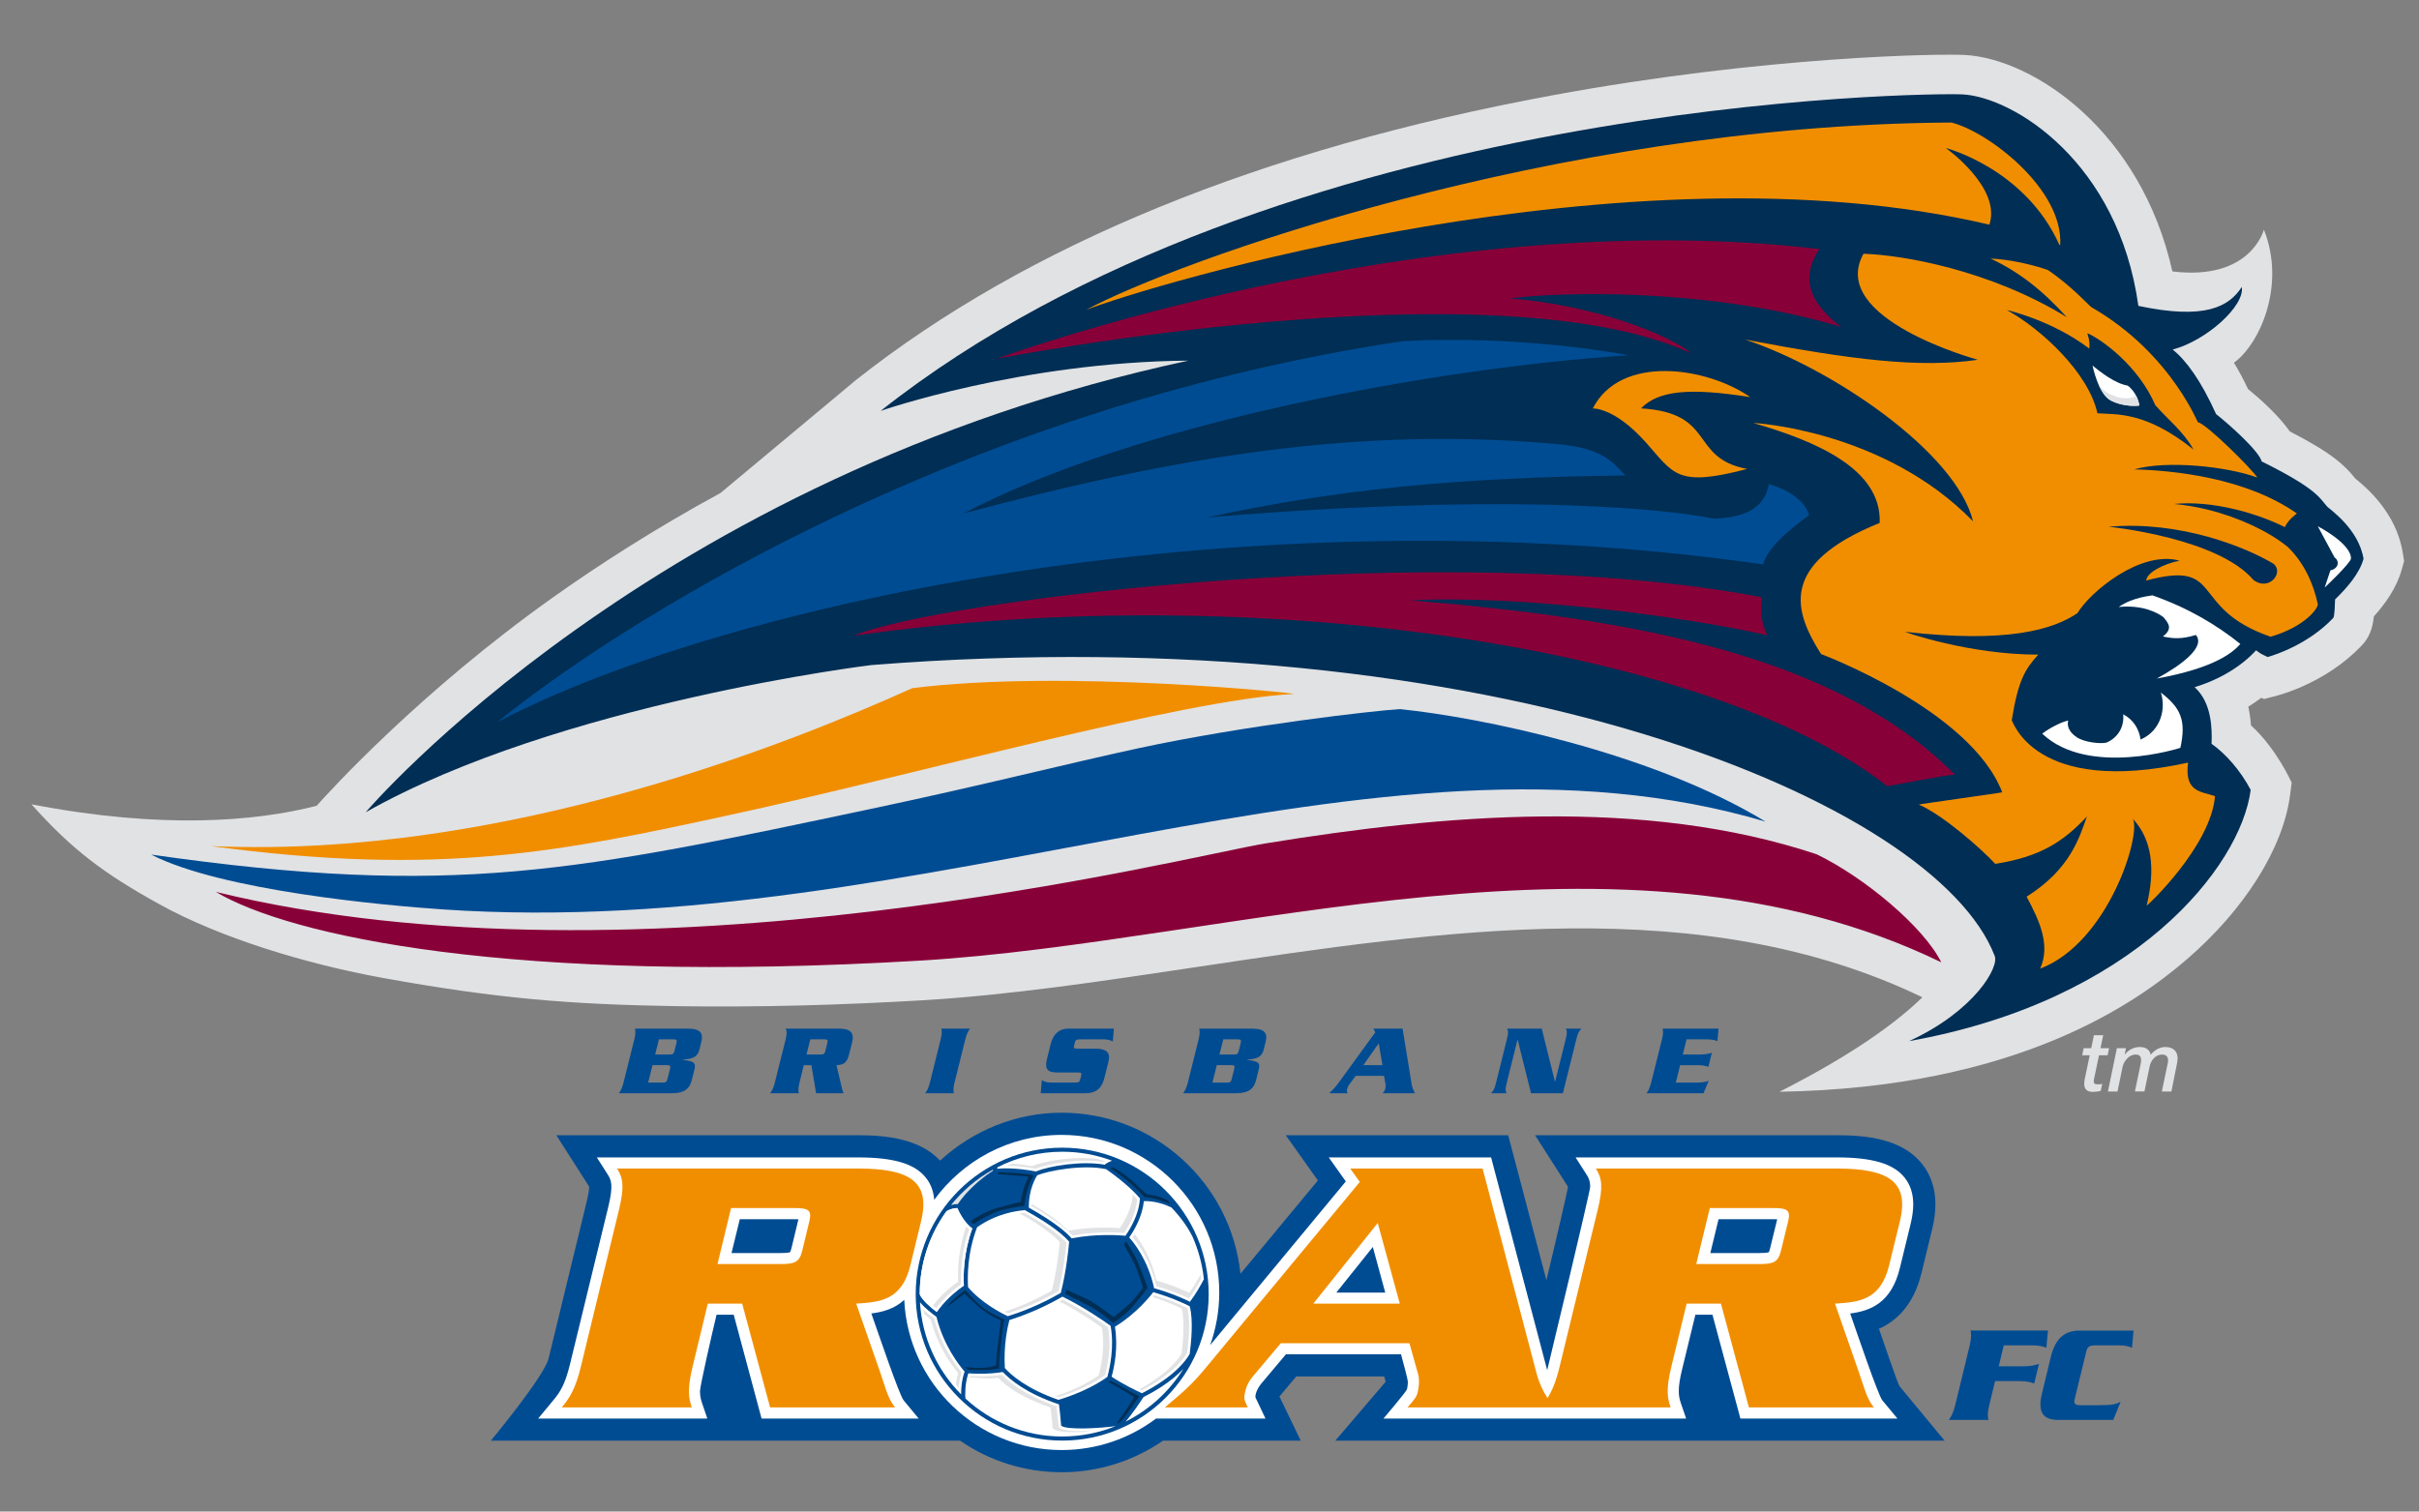 <?xml version="1.0" encoding="utf-8"?>
<!-- Generator: Adobe Illustrator 14.0.0, SVG Export Plug-In . SVG Version: 6.00 Build 43363)  -->
<!DOCTYPE svg PUBLIC "-//W3C//DTD SVG 1.1//EN" "http://www.w3.org/Graphics/SVG/1.1/DTD/svg11.dtd">
<svg version="1.1" id="Calque_1" xmlns="http://www.w3.org/2000/svg" xmlns:xlink="http://www.w3.org/1999/xlink" x="0px" y="0px"
	 width="577.049px" height="360.659px" viewBox="0 0 577.049 360.659" enable-background="new 0 0 577.049 360.659"
	 xml:space="preserve">
<rect x="0" y="0" width="577.049" height="360.659" fill="#808080" stroke="none"/>
<path fill="#E1E2E4" d="M499.496,247.008h2.216l-0.643,3.097h2.053l-0.359,1.693h-2.053l-1.052,5.059
	c-0.112,0.444-0.197,0.875-0.197,1.121c0,0.431,0.142,0.748,0.812,0.748c0.339,0,0.776,0,1.213-0.092l-0.374,1.672
	c-0.578,0.142-1.305,0.227-1.876,0.227c-1.637,0-2.053-0.96-2.053-1.919c0-0.396,0.092-0.974,0.134-1.157l1.178-5.658h-1.792
	l0.354-1.693h1.799L499.496,247.008z"/>
<path fill="#E1E2E4" d="M504.978,250.105h2.166l-0.296,1.461l0.035,0.042c0.84-1.079,2.116-1.785,3.534-1.785
	c1.263,0,2.378,0.48,2.61,1.842c0.924-1.065,2.103-1.842,3.499-1.842c1.976,0,2.942,1.087,2.942,2.737
	c0,0.381-0.092,0.918-0.17,1.284l-1.312,6.59h-2.279l1.271-6.11c0.042-0.246,0.19-0.719,0.211-1.22
	c0.015-0.741-0.246-1.481-1.425-1.481c-1.757,0-2.716,1.629-2.963,2.779l-1.249,6.032h-2.271l1.178-5.673
	c0.1-0.521,0.297-1.248,0.297-1.855c0-0.698-0.297-1.283-1.263-1.283c-0.868,0-1.468,0.381-1.94,0.811
	c-0.451,0.444-1.009,1.214-1.192,2.032l-1.234,5.969h-2.278L504.978,250.105z"/>
<path fill="#004C93" d="M474.564,335.144c-0.494,2.039-0.416,2.829-0.219,3.655h-9.461c0.586-0.826,1.059-1.616,1.56-3.655
	l3.4-14.011c0.473-2.024,0.416-2.836,0.212-3.668h18.477l-0.367,4.12c-0.775-0.282-1.637-0.579-3.534-0.579h-6.639l-1.199,5.009
	h5.799c1.862,0,2.864-0.303,3.803-0.578l-1.136,4.67c-0.805-0.261-1.658-0.571-3.527-0.571h-5.8L474.564,335.144z"/>
<path fill="#004C93" d="M508.597,321.585c-0.818-0.339-1.58-0.572-3.139-0.572h-5.82c-1.08,0-1.693,0.332-1.934,1.362l-2.808,11.527
	c-0.254,1.044,0.205,1.383,1.263,1.383h4.614c3.259,0,3.858-0.24,5.094-0.805l-1.757,4.318h-13.129
	c-3.472,0-4.988-1.651-3.888-6.251l2.131-8.805c1.129-4.606,3.471-6.265,6.928-6.265h12.798L508.597,321.585z"/>
<path fill="#004C93" d="M224.255,276.928c-4.924-5.292-12.981-6.054-19.612-6.054h-71.932c0,0,7.831,12.24,7.831,12.269v0.063
	c0,0.381-0.057,1.354-0.593,3.534l-9.086,37.398c-1.044,4.303-13.771,19.612-13.771,19.612H229.01
	c6.9,4.741,15.238,7.534,24.241,7.534c8.734,0,17.03-2.624,24.184-7.534h32.858c0,0-4.6-9.531-5.086-10.54
	c0.176-0.212,2.49-2.949,4.028-4.783h20.96c0.155,0.508,0.353,1.263,0.353,1.263c-0.367,0.444-12.015,14.061-12.015,14.061h145.352
	l-10.767-13.009c-0.373-0.431-4.6-12.854-4.896-13.694c3.873-1.721,8.219-5.34,10.145-13.298c0.007,0,2.562-10.512,2.562-10.512
	c0.501-2.081,0.762-4.05,0.762-5.877c0-3.711-1.052-6.941-3.14-9.587c-4.805-6.117-13.446-6.9-20.409-6.9h-71.953
	c0,0,7.838,12.24,7.838,12.269v0.063c0,0.479-2.871,12.896-5.136,22.251c-3.866-14.66-9.114-34.583-9.114-34.583h-53.06
	c0,0,6.821,9.595,7.661,10.794c-2.723,3.267-10.081,12.148-18.47,22.266c-2.229-21.56-20.505-38.436-42.657-38.436
	C242.442,265.499,232.114,269.704,224.255,276.928"/>
<path fill="#FFFFFF" d="M454.388,281.048c-2.646-3.373-7.669-4.883-16.255-4.883h-62.28l2.604,4.078
	c0.508,0.769,0.875,1.523,0.875,2.963c0,1.079-10.116,43.239-10.251,43.727c-1.079-4.078-13.383-50.768-13.383-50.768h-38.724
	c0,0,3.506,4.967,4.07,5.729c-2.018,2.428-24.89,30.04-32.361,39.056c1.39-3.922,2.167-8.155,2.167-12.55
	c0-20.734-16.858-37.609-37.599-37.609c-12.487,0-23.549,6.109-30.393,15.492c-0.169-2.046-0.804-3.781-1.961-5.234
	c-2.638-3.373-7.661-4.883-16.254-4.883h-62.266l2.596,4.078c0.875,1.368,1.369,2.632,0.127,7.746l-9.101,37.405
	c-1.228,5.093-2.441,6.829-4.021,8.733l-3.598,4.339h40.354l-1.2-3.514c-0.31-0.882-0.55-1.742-0.55-3.026
	c0-1.228,2.963-14.145,3.951-18.229h4.092c0.889,3.33,6.646,24.77,6.646,24.77h37.475l-3.583-4.339
	c-1.03-1.228-6.053-16.057-7.704-20.727c2.766-0.354,5.559-1.115,7.845-3.253c0.917,19.923,17.411,35.839,37.546,35.839
	c8.452,0,16.254-2.801,22.533-7.521h26.093l-2.406-5.072c0-0.155,0.021-0.564,0.135-0.974c0.232-0.748,0.712-1.623,1.333-2.363
	c0.007-0.007,4.07-4.833,5.82-6.921h27.45c0.586,2.095,1.637,6.103,1.637,6.547c0,0.564-0.07,1.186-0.204,1.777
	c-0.148,0.593-5.616,7.006-5.616,7.006h72.199l-1.206-3.514c-0.311-0.902-0.55-1.742-0.55-3.026c0-1.234,0.218-2.864,0.818-5.291
	c0,0,2.405-9.919,3.146-12.938h4.07c0.903,3.33,6.667,24.77,6.667,24.77h37.461l-3.605-4.339
	c-0.994-1.213-6.038-16.057-7.668-20.727c4.84-0.607,9.849-2.533,11.866-10.894l2.561-10.512c0.409-1.686,0.614-3.224,0.614-4.635
	C456.398,284.843,455.728,282.755,454.388,281.048 M188.811,297.782c-0.211,0.818-0.367,1.009-0.367,1.009
	c-0.07,0.028-0.522,0.19-2.215,0.19h-11.725c0.748-3.005,1.468-6.011,1.976-8.077h12.995c0.409,0,0.733,0.007,0.987,0.021
	C190.349,291.39,188.811,297.782,188.811,297.782 M318.779,308.414c3.02-3.774,5.799-7.252,8.706-10.879
	c1.136,4.184,2.123,7.754,2.963,10.879H318.779z M422.273,297.782c-0.183,0.818-0.338,1.009-0.346,1.009
	c-0.077,0.028-0.515,0.19-2.215,0.19h-11.711c0.727-3.005,1.453-6.011,1.961-8.077h12.988c0.416,0,0.733,0.007,1.002,0.021
	C423.84,291.376,422.273,297.782,422.273,297.782"/>
<path fill="#F18E00" d="M204.247,311.052c5.771-0.36,10.893-0.797,12.925-9.164l2.554-10.512c2.314-9.538-2.85-12.558-15.069-12.558
	h-57.455c1.425,2.215,1.778,4.359,0.466,9.792l-9.087,37.404c-1.312,5.446-2.723,7.577-4.571,9.793h31.013
	c-0.762-2.216-1.115-4.347,0.211-9.793l3.612-14.963h8.198l6.66,24.756h29.814c-1.778-2.124-2.371-5.065-3.669-8.713
	L204.247,311.052z M191.379,298.403c-0.677,2.772-1.778,3.203-5.15,3.203H171.16l3.231-13.355h15.083
	c3.386,0,4.261,0.459,3.583,3.21L191.379,298.403z"/>
<path fill="#F18E00" d="M443.325,327.095l-5.594-16.043c5.764-0.36,10.893-0.797,12.924-9.164l2.568-10.512
	c2.307-9.538-2.857-12.558-15.083-12.558h-57.448c1.425,2.215,1.778,4.359,0.452,9.792l-9.08,37.404
	c-0.896,3.697-1.82,5.855-2.914,7.577c-1.093-1.7-1.975-3.612-2.532-5.623l-12.945-49.15h-31.578l2.286,3.202l-36.008,43.458
	c-3.573,4.367-5.281,5.982-10.487,10.329h19.771c-0.945-1.947-1.017-2.124-0.536-4.092c0.282-1.157,0.889-2.308,1.813-3.373
	l6.597-7.838h30.688l2.046,7.302c0.36,1.242,0.275,2.936-0.05,4.262c-0.296,1.248-0.613,1.615-2.447,3.739h62.753
	c-0.783-2.216-1.136-4.347,0.197-9.793l3.626-14.963h8.184l6.667,24.756h29.807C445.237,333.684,444.624,330.743,443.325,327.095
	 M313.291,311.052l15.365-19.238l5.263,19.238H313.291z M424.855,298.403c-0.677,2.772-1.756,3.203-5.149,3.203h-15.069
	l3.238-13.355h15.069c3.386,0,4.268,0.459,3.604,3.21L424.855,298.403z"/>
<path fill="#004C93" d="M253.392,273.842c-19.274,0-34.95,15.675-34.95,34.945c0,19.264,15.676,34.944,34.95,34.944
	c19.259,0,34.939-15.681,34.939-34.944C288.331,289.517,272.651,273.842,253.392,273.842"/>
<path fill="#FFFFFF" d="M279.452,288.117c0.974,1.016,3.4,3.689,4.995,6.899c1.411,3.196,2.371,6.632,2.737,10.216
	c-0.607,1.164-1.862,3.457-3.33,5.376c-1.665-0.818-4.642-2.145-8.536-3.231c-1.496-6.801-4.854-10.914-5.954-12.106
	c1.044-1.481,3.16-4.931,3.485-8.663C273.808,286.55,276.348,286.622,279.452,288.117"/>
<path fill="#FFFFFF" d="M271.917,285.93c-0.141,3.81-2.455,7.527-3.443,8.924c-1.665-0.147-7.083-0.501-12.84,0.621
	c-1.27-1.439-4.078-3.895-10.201-7.315c-0.028-1.284,0.099-4.649,1.989-7.726c2.596-1.079,10.893-2.674,16.466-1.46
	C268.757,282.445,271.014,284.843,271.917,285.93"/>
<path fill="#FFFFFF" d="M252.474,334.008c-7.676-2.659-11.373-6.018-12.769-7.576c-0.339-5.404,0.663-9.877,1.086-11.465
	c2.511-0.783,7.379-2.525,12.656-5.58c5.136,2.505,9.834,5.778,11.485,6.963c0.903,4.988-0.141,9.884-0.776,12.191
	c-5.277,3.767-11.683,5.46-11.683,5.46V334.008z"/>
<path fill="#FFFFFF" d="M230.929,307.136c-0.141-2.335-0.226-8.155,2.159-14.307c4.614-3.273,9.425-3.943,11.401-4.078
	c6.688,3.676,9.439,6.223,10.554,7.521c-0.155,1.807-0.649,6.914-1.989,12.205c-5.319,3.104-10.201,4.833-12.642,5.573
	C238.802,313.302,234.104,310.855,230.929,307.136"/>
<path fill="#FFFFFF" d="M237.941,278.522c4.642-2.37,9.891-3.711,15.45-3.711c4.176,0,8.169,0.755,11.866,2.131
	c-0.508,0.205-1.214,0.529-1.75,0.96c-5.418-0.974-13.192,0.282-16.367,1.615c-5.037-0.952-8.169-0.755-9.27-0.643
	C237.899,278.72,237.927,278.6,237.941,278.522"/>
<path fill="#FFFFFF" d="M236.855,279.115c-0.014,0.063-0.014,0.127-0.028,0.212c-4.91,3.203-7.506,6.674-8.353,7.943
	c-0.423,0.015-0.959,0.071-1.538,0.212C229.659,284.088,233.031,281.246,236.855,279.115"/>
<path fill="#FFFFFF" d="M219.401,308.788c0-7.352,2.356-14.181,6.35-19.739c0.833-0.579,1.905-0.77,2.61-0.805
	c0.465,1.03,1.637,3.457,3.57,4.882c-2.088,5.743-2.145,11.041-2.004,13.616c-3.569,2.413-5.785,5.291-6.476,6.293
	c-1.481-1.101-3.513-2.864-4.05-4.205C219.401,308.801,219.401,308.788,219.401,308.788"/>
<path fill="#FFFFFF" d="M229.278,332.704c-5.672-5.715-9.327-13.439-9.82-21.983c1.185,1.426,3.005,2.822,3.937,3.485
	c1.679,6.928,5.602,11.796,6.716,13.065C229.391,329.303,229.264,331.406,229.278,332.704"/>
<path fill="#FFFFFF" d="M253.392,342.756c-8.917,0-17.031-3.449-23.098-9.072c-0.057-0.698-0.169-3.45,0.705-6.004
	c1.313,0.092,4.685,0.275,8.212-0.311c1.693,1.792,5.616,5.122,13.404,7.719c0.155,1.213,0.395,3.245,0.522,5.093
	c1.298,1.08,9.496,0.607,13.023,0.085C262.21,341.875,257.893,342.756,253.392,342.756"/>
<path fill="#FFFFFF" d="M268.489,339.208c1.354-1.468,3.457-4.586,4.29-5.863c2.271-1.136,6.434-3.471,9.51-6.723
	C278.958,331.998,274.175,336.379,268.489,339.208"/>
<path fill="#FFFFFF" d="M283.798,323.081c-2.709,4.564-8.551,7.93-11.401,9.354c-1.396-0.648-4.543-2.158-7.224-3.937
	c0.663-2.412,1.595-7.062,0.79-11.923c1.27-0.775,5.46-3.484,9.144-8.254c4.078,1.171,7.182,2.589,8.691,3.352
	C284.729,314.982,284.122,320.625,283.798,323.081"/>
<path fill="#FFFFFF" d="M223.451,313.035c0.691-1.002,2.907-3.88,6.476-6.293c-0.141-2.575-0.084-7.873,2.004-13.616
	c-1.919-1.425-3.118-3.852-3.57-4.882c-0.706,0.035-1.778,0.226-2.61,0.805c-3.993,5.559-6.35,12.388-6.35,19.739
	c0,0,0,0.014,0,0.042C219.938,310.17,221.969,311.934,223.451,313.035"/>
<path fill="#004C93" d="M236.827,279.327c0.014-0.085,0.014-0.148,0.028-0.212c-3.824,2.131-7.196,4.98-9.919,8.367
	c0.579-0.148,1.115-0.197,1.538-0.212C229.32,286,231.917,282.53,236.827,279.327"/>
<radialGradient id="SVGID_1_" cx="243.625" cy="294.622" r="51.782" gradientUnits="userSpaceOnUse">
	<stop  offset="0" style="stop-color:#FFFFFF"/>
	<stop  offset="1" style="stop-color:#A1A8AB"/>
</radialGradient>
<path fill="url(#SVGID_1_)" d="M226.936,287.482c0.579-0.141,1.115-0.197,1.552-0.212c0.833-1.27,3.429-4.74,8.339-7.943
	c0-0.085,0.028-0.142,0.028-0.212C233.031,281.239,229.673,284.095,226.936,287.482z"/>
<path fill="#E1E2E4" d="M264.354,316.703c-1.848-1.326-6.138-4.261-10.893-6.61c-0.254,0.148-0.508,0.282-0.762,0.417
	c4.458,2.285,8.395,4.987,10.145,6.229c0.226,1.276,0.311,2.561,0.311,3.774c0,3.139-0.593,5.939-1.058,7.661
	c-3.824,2.709-8.283,4.317-10.258,4.938c0.211,0.07,0.423,0.155,0.621,0.226c0.988-0.282,6.519-1.933,11.147-5.192
	c0.465-1.735,1.058-4.522,1.058-7.676C264.665,319.257,264.552,317.98,264.354,316.703"/>
<path fill="#E1E2E4" d="M283.262,312.103c-1.496-0.747-4.29-1.989-7.944-3.062c-0.113,0.155-0.24,0.296-0.339,0.444
	c3.161,0.995,5.587,2.088,6.928,2.752c0.296,1.206,0.409,2.701,0.409,4.226c0,2.525-0.268,5.094-0.466,6.519
	c-2.384,3.93-7.238,6.97-10.032,8.479c0.197,0.1,0.395,0.198,0.564,0.262c2.568-1.306,8.198-4.551,10.808-8.882
	c0.184-1.426,0.48-4.001,0.48-6.505C283.671,314.798,283.558,313.302,283.262,312.103"/>
<path fill="#E1E2E4" d="M244.347,289.386c-0.311,0.036-0.691,0.078-1.115,0.135c5.926,3.33,8.494,5.644,9.566,6.836
	c-0.169,2.018-0.677,6.646-1.876,11.584c-4.501,2.589-8.678,4.19-11.26,5.044c0.311,0.163,0.579,0.304,0.79,0.402
	c2.455-0.762,7.055-2.44,12.05-5.319c1.228-4.924,1.721-9.56,1.891-11.57C253.321,295.27,250.626,292.858,244.347,289.386"/>
<path fill="#E1E2E4" d="M270.224,285.013c-0.197,3.329-2.074,6.532-3.09,8.035c-1.891-0.148-6.914-0.389-12.304,0.606
	c-1.284-1.39-3.824-3.549-8.762-6.398c-0.014,0.184-0.014,0.374-0.014,0.536c5.63,3.168,8.438,5.531,9.82,7.026
	c5.39-1.016,10.399-0.776,12.29-0.628c1.002-1.488,2.907-4.72,3.09-8.042C271.014,285.845,270.662,285.464,270.224,285.013"/>
<path fill="#E1E2E4" d="M283.699,308.463c-1.566-0.741-4.318-1.919-7.831-2.936c-1.298-5.559-3.781-9.291-5.221-11.076
	c-0.155,0.275-0.338,0.522-0.479,0.776c1.27,1.481,4.219,5.418,5.658,11.654c3.542,1.017,6.265,2.201,7.831,2.936
	c1.242-1.693,2.271-3.57,2.864-4.671c-0.028-0.353-0.071-0.712-0.113-1.051C285.801,305.232,284.813,306.939,283.699,308.463"/>
<path fill="#E1E2E4" d="M231.197,293.337c-0.254-0.204-0.494-0.466-0.72-0.698c-1.58,4.578-1.947,8.812-1.947,11.683
	c0,0.558,0.014,1.051,0.028,1.488c-2.977,2.089-5.023,4.417-6.011,5.701c0.24,0.197,0.508,0.423,0.776,0.627
	c0.903-1.185,2.949-3.598,5.954-5.714c-0.014-0.444-0.028-0.917-0.028-1.461C229.25,302.114,229.603,297.895,231.197,293.337"/>
<path fill="#E1E2E4" d="M238.083,328.752c1.764,1.827,5.136,4.544,12.515,7.083c0.226,1.764,0.395,3.38,0.479,4.656l0.014,0.282
	l0.198,0.17c0.945,0.79,4.275,0.874,7.464,0.733c0.48-0.07,0.988-0.169,1.481-0.268c-3.203,0.141-6.561,0.042-7.492-0.748
	l-0.211-0.184l-0.014-0.254c-0.084-1.291-0.254-2.907-0.494-4.671c-7.366-2.554-11.26-5.714-13.023-7.521
	c-3.09,0.466-6.025,0.402-7.535,0.311c-0.042,0.099-0.057,0.212-0.084,0.325C232.975,328.704,235.754,329.12,238.083,328.752"/>
<path fill="#E1E2E4" d="M229.405,327.426c-1.354-1.594-4.896-6.265-6.547-12.84c-0.677-0.493-1.651-1.241-2.582-2.116
	c0.042,0.353,0.084,0.713,0.141,1.065c0.607,0.501,1.171,0.952,1.608,1.27c1.665,6.575,5.221,11.253,6.561,12.84
	c-0.296,0.91-0.479,1.827-0.592,2.66c0.24,0.282,0.465,0.55,0.719,0.832C228.784,330.023,228.996,328.71,229.405,327.426"/>
<path fill="#E1E2E4" d="M261.73,276.526c-5.404-0.713-12.473,0.444-15.605,1.714c-1.778-0.324-3.302-0.515-4.6-0.606
	c-0.437,0.148-0.875,0.339-1.312,0.522c1.623,0.014,3.922,0.176,6.872,0.719c3.273-1.326,10.794-2.511,16.269-1.622
	c0.084-0.07,0.183-0.113,0.282-0.184C263,276.872,262.365,276.688,261.73,276.526"/>
<path fill="#002E54" d="M232.072,290.981c0,0,2.892-1.912,5.799-2.759c2.907-0.825,5.644-1.445,5.644-1.445s0.24-1.673,0.691-3.203
	c0.451-1.524,1.143-2.822,1.143-2.822l-7.407-0.606l0.31-0.459c0,0,3.655,0.071,6.632,0.459c1.298,0.162,1.679,0.311,1.679,0.311
	s-1.439,2.215-2.131,6.392c-0.141,0.847-0.084,0.847-0.084,0.847s-2.215,0.311-4.572,0.839c-2.356,0.536-3.894,1.446-4.966,1.982
	c-1.059,0.522-2.54,1.581-2.54,1.581l-0.733-0.72L232.072,290.981z"/>
<path fill="#002E54" d="M268.658,296.265c0,0,1.524,2.208,2.652,4.635c1.129,2.413,2.441,6.435,2.441,6.435
	s-3.132,4.177-4.628,5.545c-1.524,1.354-3.556,2.794-3.556,2.794s-3.047-2.568-4.952-3.641c-1.877-1.059-6.434-3.26-6.434-3.26
	l0.07-1.051c0,0,4.487,1.884,6.067,2.787c1.58,0.917,5.305,3.725,5.305,3.725s2.737-2.039,4.092-3.414
	c1.369-1.362,2.963-3.57,2.963-3.57s-1.213-4.007-2.201-5.969c-0.973-1.975-2.356-4.261-2.356-4.261l0.381-0.755H268.658z"/>
<path fill="#002E54" d="M230.929,326.82c0.254,0.057,3.81,0.12,4.812,0.057c1.001-0.057,2.625-0.367,2.625-0.367
	s-0.127-0.564,0.183-3.88c0.325-3.316,0.762-6.745,0.889-7.111c0.113-0.396,0.183-0.635,0.183-0.635s-3.88-1.75-5.502-3.118
	c-1.637-1.376-3.866-3.993-3.866-3.993s-3.005,2.363-3.57,3.062c-0.564,0.678-0.875,1.114-0.875,1.114l4.261-3.252
	c0,0,2.356,2.194,3.119,2.871c0.748,0.691,2.13,1.693,3.062,2.251c0.931,0.564,2.498,1.248,2.498,1.248s-0.508,4.501-0.762,6.124
	c-0.24,1.623-0.381,4.628-0.381,4.628s-1.721,0.522-3.175,0.558c-2.243,0.063-4.176-0.177-4.176-0.177L230.929,326.82"/>
<path fill="#002E54" d="M264.976,329.437c0,0,2.003,1.122,3.315,1.877c1.313,0.74,3.485,1.813,3.485,1.813s-0.48,0.691-1.99,2.879
	c-1.496,2.18-2.511,3.302-2.511,3.302l-0.931,0.374c0,0,2.3-3.302,2.878-4.184c0.564-0.875,1.369-2.124,1.369-2.124
	s-1.059-0.698-2.61-1.63c-1.566-0.931-3.584-1.996-3.584-1.996L264.976,329.437z"/>
<path fill="#002E54" d="M278.634,286.466c0,0-1.369-0.79-2.737-1.087c-0.72-0.141-1.679-0.324-2.455-0.479
	c-0.818-0.733-1.947-1.792-2.103-1.976c-1.199-1.263-3.852-3.407-5.884-4.416l-0.649,0.212c0,0,2.032,1.241,3.556,2.532
	c1.51,1.306,2.455,2.109,3.104,2.751c0.649,0.664,1.524,1.595,1.524,1.595s1.735,0.148,3.33,0.656
	c1.594,0.501,2.822,1.016,2.822,1.016L278.634,286.466z"/>
<path fill="#E1E2E4" d="M573.163,131.813c-1.56-9.531-8.698-15.5-11.302-17.63c-0.007-0.014-0.043-0.042-0.043-0.042
	c-2.363-2.963-5.312-5.926-15.584-11.203c-2.737-3.859-6.97-7.662-9.969-10.117c-1.086-2.286-2.215-4.388-3.357-6.279
	c6.278-4.571,12.396-18.61,7.14-31.754c0,0-3.076,12.283-21.828,9.976c-7.527-33.694-33.229-50.731-49.454-51.648
	c-5.496-0.311-47.042,0.134-98.578,9.651c-69.37,12.826-125.206,35.669-165.968,67.882l-32.326,26.964
	c-15.746,8.579-29.15,17.221-40.029,24.96c-31.676,22.505-53.307,46.29-56.326,49.69c-14.604,3.761-37.024,5.63-68.037-0.353
	c9.708,10.829,17.129,16.445,30.632,23.909c14.208,7.859,34.667,14.18,53.448,17.566c26.893,4.861,44.318,6.279,69.659,6.688
	c19.613,0.303,39.169-0.247,58.753-1.397c20.77-1.228,42.372-4.473,65.271-7.908c59.342-8.91,120.698-18.124,173.32,7.188
	c-5.65,5.503-15.732,13.229-34.096,22.541c57.208-0.925,85.562-21.609,97.131-31.557c13.8-11.881,23.021-26.533,24.671-39.204
	l0.388-2.984c0,0-3.604-8.145-9.707-13.661c-0.105-1.383-0.296-2.878-0.642-4.487c1.093-0.649,2.102-1.383,3.11-2.102
	c0.219,0.099,0.649,0.289,0.649,0.289l3.323-0.875c1.939-0.529,11.895-3.549,19.704-11.62c2.201-2.13,2.899-4.635,3.167-7.224
	c2.653-2.935,5.411-6.73,6.653-11.189l0.564-2.018L573.163,131.813z"/>
<path fill="#002E54" d="M555.138,120.871c-1.742-1.898-2.131-4.092-15.612-10.766c-0.649-2.519-7.937-9.002-10.879-11.295
	c-3.64-8.057-7.125-12.805-10.363-15.408c7.895-2.053,17.229-10.335,16.494-14.928c-3.125,4.783-8.84,7.866-24.671,4.508
	c-4.762-34.216-29.658-49.751-41.877-50.457c-7.437-0.416-163.412,0.635-258.155,75.515c0,0,33.454-11.668,73.413-11.993
	c-128.088,27.514-196.252,107.76-196.252,107.76c46.139-26.058,120.638-35.123,120.638-35.123
	c148.797-11.76,253.844,32.752,267.94,69.367c1.185,2.596-4.748,13.164-20.389,20.36c53.786-9.595,79.085-41.554,81.47-59.938
	c-2.399-4.578-5.976-8.653-9.334-10.995c0.127-3.471,0.113-9.75-4.035-13.517c6.095-1.848,11.28-5.079,14.652-8.797
	c1.044,0.818,1.481,0.995,2.766,1.602c2.188-0.606,9.87-3.231,15.612-9.284c0.409-0.381,0.424-3.683,0.473-4.458
	c2.991-2.914,5.827-6.229,6.787-9.693C562.658,126.169,555.717,121.492,555.138,120.871"/>
<path fill="#FFFFFF" d="M534.432,153.648c-1.799,2.06-6.123,5.743-19.951,8.261c5.813-3.154,11.754-7.549,9.341-10.406
	c-3.436,1.044-5.333,0.889-7.873,0.367c2.469-1.876,1.319-3.182,0.12-4.621c-1.496-1.122-5.045-2.97-10.646-2.42
	c3.485-2.455,8.078-2.695,8.036-2.779C522.016,145.069,528.731,149.076,534.432,153.648"/>
<path fill="#FFFFFF" d="M487.172,175.06c1.622-1.263,4.303-2.702,6.187-3.14c-0.381,1.616,0.529,2.977,2.039,3.979
	c1.834,1.249,5.679,1.623,7.069,1.298c2.998-1.249,4.311-4.078,4.007-6.758c2.236,1.115,3.788,3.323,4.162,6.025
	c4.988-2.187,6.046-7.535,4.833-11.217c4.677,3.612,6.123,6.533,4.656,13.192C520.266,178.411,498.212,185.511,487.172,175.06"/>
<path fill="#880038" d="M433.35,203.833c-41.137-13.722-89.265-9.475-131.453-2.589c-18.621,3.02-148.599,36.402-250.401,11.569
	c17.468,10.428,70.153,22.181,167.919,16.396c74.602-4.402,167.57-36.474,243.678,0.402
	C458.854,221.096,444.666,209.286,433.35,203.833"/>
<path fill="#004C93" d="M333.877,169.197c-5.976,0.367-36.721,3.831-62.326,9.341c-16.522,3.566-37.885,8.991-62.746,14.247
	c-71.254,15.063-100.235,21.51-172.745,11.125c16.791,8.621,55.649,12.135,69.533,13.08
	c115.445,7.831,222.309-48.611,315.567-20.945C394.083,179.497,352.791,171.073,333.877,169.197"/>
<path fill="#F18E00" d="M217.609,164.202c-27.472,12.402-96.765,40.83-167.313,37.676c54.943,7.4,83.797,1.256,123.686-7.394
	c44.22-9.566,108.038-27.539,134.603-28.9C310.391,165.486,253.956,159.616,217.609,164.202"/>
<path fill="#F18E00" d="M417.519,94.754c-10.385-7.21-30.921-10.286-37.566,2.709c0,0,5.079-0.367,12.593,8.021
	c6.759,7.549,7.309,10.865,24.227,6.406c-13.885-2.617-7.288-13.354-25.313-14.455C395.571,93.23,402.803,92.426,417.519,94.754"/>
<path fill="#004C93" d="M424.411,79.248C424.306,79.212,424.348,79.219,424.411,79.248"/>
<path fill="#004C93" d="M424.411,79.248L424.411,79.248C424.475,79.262,424.524,79.276,424.411,79.248"/>
<path fill="#880038" d="M421.604,151.574c-1.446-2.885-1.862-6.166-1.249-9.044c-74.985-14.392-196.636,0.635-216.742,9.15
	c98.292-13.99,205.639,3.598,246.599,35.919c3.499-0.613,13.037-2.554,16.135-2.758c-28.093-28.301-75.691-37.155-129.965-41.599
	C362.583,141.909,401.575,147.044,421.604,151.574"/>
<path fill="#F18E00" d="M421.724,145.21L421.724,145.21C421.724,145.225,421.737,145.238,421.724,145.21"/>
<path fill="#F18E00" d="M421.724,145.21L421.724,145.21C421.682,145.182,421.688,145.182,421.724,145.21"/>
<path fill="#004C93" d="M360.113,71.191c-0.084,0.021-0.19,0.035-0.289,0.049C359.966,71.226,360.064,71.212,360.113,71.191"/>
<path fill="#880038" d="M403.508,84.341L403.508,84.341c-6.046-4.995-24.396-11.683-43.395-13.15
	c18.061-2.159,52.333-1.369,79.085,6.829c-10.223-7.789-8.12-14.18-5.171-18.597c-95.021-11.119-196.34,26.202-196.326,26.202
	C238.083,85.498,356.424,62.57,403.508,84.341"/>
<path fill="#004C93" d="M334.674,81.392c-108.895,16.311-190.365,69.899-216.044,90.923c55.24-28.939,179.867-55.126,301.965-37.645
	c1.03-3.676,4.945-7.323,10.949-11.753c-0.783-2.878-3.915-5.75-9.595-7.408c-1.022,5.729-5.517,7.901-13.002,8.254
	c-14.208-2.836-53.391-5.99-121.104-0.282c31.091-6.759,60.234-9.581,99.918-10.032c-3.02-2.991-5.072-6.716-17.553-7.591
	c-50.548-4.388-95.413,4.698-140.367,16.656c41.031-21.552,112.218-34.745,158.653-37.736
	C387.889,84.645,363.684,79.882,334.674,81.392"/>
<path fill="#F18E00" d="M545.72,130.48c-4.487-3.619-11.288-6.914-18.956-8.847c-2.857-0.706-5.581-1.157-8.128-1.382
	c4.155-0.423,9.362-0.028,15.048,1.396c4.113,1.03,7.979,2.455,11.358,4.12c0.925-1.933,2.899-3.245,2.899-3.245
	c-12.311-8.579-29.39-10.272-38.822-10.526c7.76-2.222,22.054-0.72,29.362,1.947c-1.298-2.032-11.831-12.543-14.159-13.221
	c0.522,1.764-5.792-16.155-25.411-27.415c-0.445-0.268-4.903-5.207-10.413-8.889c0,0-6.568-2.398-13.658-2.723
	c6.604,3.062,12.24,7.415,18.208,13.997c-18.37-11.274-39.147-14.857-48.516-15.14c-8.636,15.549,27.288,25.298,27.288,25.298
	c-14.039,2.004-30.054,0-55.515-4.825c20.402,6.73,50.209,26.674,54.371,43.373c-21.298-21.912-52.586-23.521-52.403-23.464
	c14.632,4.247,30.653,10.851,30.125,23.838c-24.537,9.919-20.241,21.376-13.99,31.288c0,0,35.705,13.348,43.218,32.985
	c0.113,0.07-20,2.857-19.888,2.928c5.82,2.525,14.914,10.568,18.23,14.152c10.589-1.665,16.155-5.179,21.869-11.309
	c-1.777,4.889-3.858,12.508-14.392,19.14c3.126,5.827,5.735,11.563,3.231,17.171c16.332-6.229,24.163-32.063,22.117-35.747
	c4.493,4.826,5.46,11.768,3.287,20.692c-0.099,0.346,15.316-14.081,16.311-26.096c-3.125-1.157-7.386-0.783-6.427-8.015
	c-36.763,8.092-41.878-10.141-42.061-10.099c1.545-9.686,3.217-12.205,6.321-15.662c-16.522,0.014-31.917-5.418-31.797-5.446
	c24.015,2.73,35.183-0.388,41.145-4.458c3.033-5.051,15.026-15.069,24.367-12.516c-3.923,0.791-7.824,2.843-7.973,4.741
	c18.957-5.051,9.856,6.575,29.694,13.411c8.353-2.455,11.394-6.914,11.245-7.782C551.963,139.552,549.698,134.304,545.72,130.48"/>
<path fill="#002E54" d="M498.41,83.184c0.049-0.974,0.162-1.594-0.48-3.683c3.479,1.496,12.212,7.859,16.213,17.171
	c3.118,3.57,6.596,6.145,9.129,10.61c-11.57-9.291-18.59-8.317-22.936-8.677c-2.131-9.679-13.411-20.127-21.603-24.628
	C478.733,73.978,489.365,76.334,498.41,83.184"/>
<path fill="#012D56" d="M542.376,134.543c-6.575-3.965-22.266-10.356-39.381-8.861c0.882,0.07,26.139,2.765,34.563,12.713
	C541.254,141.154,544.887,136.667,542.376,134.543"/>
<path fill="#FFFFFF" d="M552.908,125.57l4,7.429c0.466,0.324,0.763,0.797,0.763,1.347c0,0.847-0.748,1.566-1.75,1.736l-1.368,4.105
	c0,0,6.271-5.897,6.271-6.942C560.824,129.647,552.908,125.57,552.908,125.57"/>
<path fill="#F18E00" d="M464.151,35.31c-0.014,0,18.879,4.825,27.104,23.097c0.078,0.028,0.155,0.042,0.205,0.071
	c0.797-13.418-17.327-27.14-25.962-29.242c-95.148,0.529-185.624,33.391-206.436,44.721c14.18-5.602,129.403-40.679,215.508-20.347
	C477.479,44.763,464.265,35.366,464.151,35.31"/>
<path fill="#FFFFFF" d="M507.574,92.017c-3.189-0.55-6.717-3.429-8.402-4.783c0,0,1.361,6.829,4.402,8.353
	c3.407,1.7,6.766,1.171,6.766,1.171C509.824,93.555,507.574,92.017,507.574,92.017"/>
<path fill="#E1E2E4" d="M503.574,95.586c3.407,1.7,6.766,1.171,6.766,1.171c-0.148-0.889-0.424-1.623-0.741-2.264
	c-1.517,0.677-3.386,0.966-6.554-0.593c-0.896-0.444-1.877-1.319-2.477-2.236C501.288,93.315,502.275,94.938,503.574,95.586"/>
<path fill="#004C93" d="M151.293,248.094c0.367-1.474,0.311-2.053,0.169-2.659h12.628c3.245,0,3.668,1.298,3.203,3.188l-0.438,1.764
	c-0.479,1.947-1.778,2.286-3.965,2.441v0.063c2.469,0.311,3.189,0.593,2.78,2.236l-0.635,2.554
	c-0.466,1.877-1.538,3.175-4.797,3.175h-12.614c0.438-0.593,0.776-1.186,1.143-2.652L151.293,248.094z M154.624,258.303h3.415
	c0.748,0,0.988-0.113,1.185-0.868l0.607-2.412c0.183-0.741,0-0.868-0.762-0.868h-3.415L154.624,258.303z M156.289,251.608h3.429
	c0.733,0,0.987-0.12,1.171-0.86l0.479-1.884c0.184-0.755-0.014-0.868-0.748-0.868h-3.429L156.289,251.608z"/>
<path fill="#004C93" d="M191.746,254.155l-1.002,4.05c-0.367,1.467-0.324,2.06-0.183,2.652h-6.843
	c0.438-0.593,0.776-1.186,1.143-2.652l2.526-10.11c0.367-1.474,0.325-2.053,0.028-2.659h12.67c2.695,0,3.795,0.825,3.161,3.4
	l-0.72,2.843c-0.564,2.265-1.693,2.385-2.977,2.477l1.016,4.346c0.254,0.98,0.339,1.778,0.691,2.356h-6.575l-1.128-6.702H191.746z
	 M192.395,251.608h3.316c0.748,0,0.988-0.12,1.185-0.86l0.466-1.884c0.183-0.755,0-0.868-0.748-0.868h-3.315L192.395,251.608z"/>
<path fill="#004C93" d="M220.699,260.857c0.452-0.6,0.79-1.178,1.157-2.652l2.512-10.117c0.381-1.46,0.325-2.046,0.184-2.646h6.843
	c-0.452,0.6-0.776,1.186-1.143,2.646l-2.526,10.117c-0.367,1.475-0.31,2.053-0.183,2.652H220.699z"/>
<path fill="#004C93" d="M265.455,248.497c-0.649-0.311-1.129-0.501-2.257-0.501h-5.46c-0.932,0-1.171,0.12-1.313,0.671l-0.211,0.867
	c-0.141,0.579,0.042,0.685,0.959,0.685h4.176c2.498,0,3.626,0.854,3.076,3.104l-0.945,3.753c-0.593,2.434-1.806,3.781-4.628,3.781
	h-10.596l0.268-3.133c0.522,0.29,1.03,0.579,2.173,0.579h5.687c0.917,0,1.143-0.099,1.27-0.678l0.268-1.058
	c0.141-0.551-0.028-0.671-0.931-0.671h-4.797c-2.328,0-3.062-0.769-2.413-3.344l0.861-3.45c0.592-2.412,2.088-3.668,4.162-3.668
	h10.907L265.455,248.497z"/>
<path fill="#004C93" d="M285.9,248.094c0.367-1.474,0.311-2.053,0.169-2.659h12.632c3.252,0,3.676,1.298,3.203,3.188l-0.431,1.764
	c-0.494,1.947-1.777,2.286-3.965,2.441l-0.014,0.063c2.476,0.311,3.202,0.593,2.793,2.236l-0.635,2.554
	c-0.473,1.877-1.552,3.175-4.79,3.175h-12.632c0.438-0.593,0.776-1.186,1.157-2.652L285.9,248.094z M289.233,258.303h3.415
	c0.747,0,1.009-0.113,1.178-0.868l0.6-2.412c0.19-0.741,0-0.868-0.733-0.868h-3.429L289.233,258.303z M290.905,251.608h3.415
	c0.748,0,0.994-0.12,1.178-0.86l0.473-1.884c0.184-0.755-0.007-0.868-0.748-0.868h-3.414L290.905,251.608z"/>
<path fill="#004C93" d="M323.386,256.708l-1.565,2.131c-0.219,0.282-0.367,0.606-0.438,0.917c-0.135,0.522-0.12,0.578,0.063,1.101
	h-4.374c1.213-1.171,1.615-1.608,2.462-2.794l8.543-11.753l-0.465-0.868h6.97l2.173,13.299c0.142,0.79,0.438,1.538,0.818,2.116
	h-7.732c0.431-0.578,0.501-0.67,0.6-1.016c0.085-0.36,0.128-0.818,0.063-1.15l-0.353-1.982H323.386z M329.785,254.155l-0.896-5.199
	l-3.668,5.199H329.785z"/>
<path fill="#004C93" d="M362.04,248.087h-0.043l-2.49,10.004c-0.438,1.735-0.444,2.046-0.12,2.766h-3.703
	c0.677-0.72,0.832-1.03,1.263-2.766l2.455-9.884c0.444-1.729,0.451-2.046,0.12-2.766h8.261l3.133,12.579h0.07l2.448-9.813
	c0.423-1.729,0.43-2.046,0.105-2.766h3.711c-0.685,0.72-0.833,1.037-1.271,2.766l-3.153,12.649h-7.604L362.04,248.087z"/>
<path fill="#004C93" d="M404.877,258.303c1.361,0,2.095-0.212,2.737-0.409l-1.256,2.963h-13.595
	c0.444-0.593,0.775-1.186,1.143-2.652l2.525-10.11c0.374-1.474,0.317-2.053,0.17-2.659h13.354l-0.261,2.97
	c-0.579-0.19-1.192-0.409-2.575-0.409h-4.79l-0.903,3.612h4.19c1.354,0,2.081-0.219,2.752-0.416l-0.84,3.372
	c-0.571-0.19-1.199-0.409-2.54-0.409h-4.197l-1.023,4.148H404.877z"/>
</svg>
